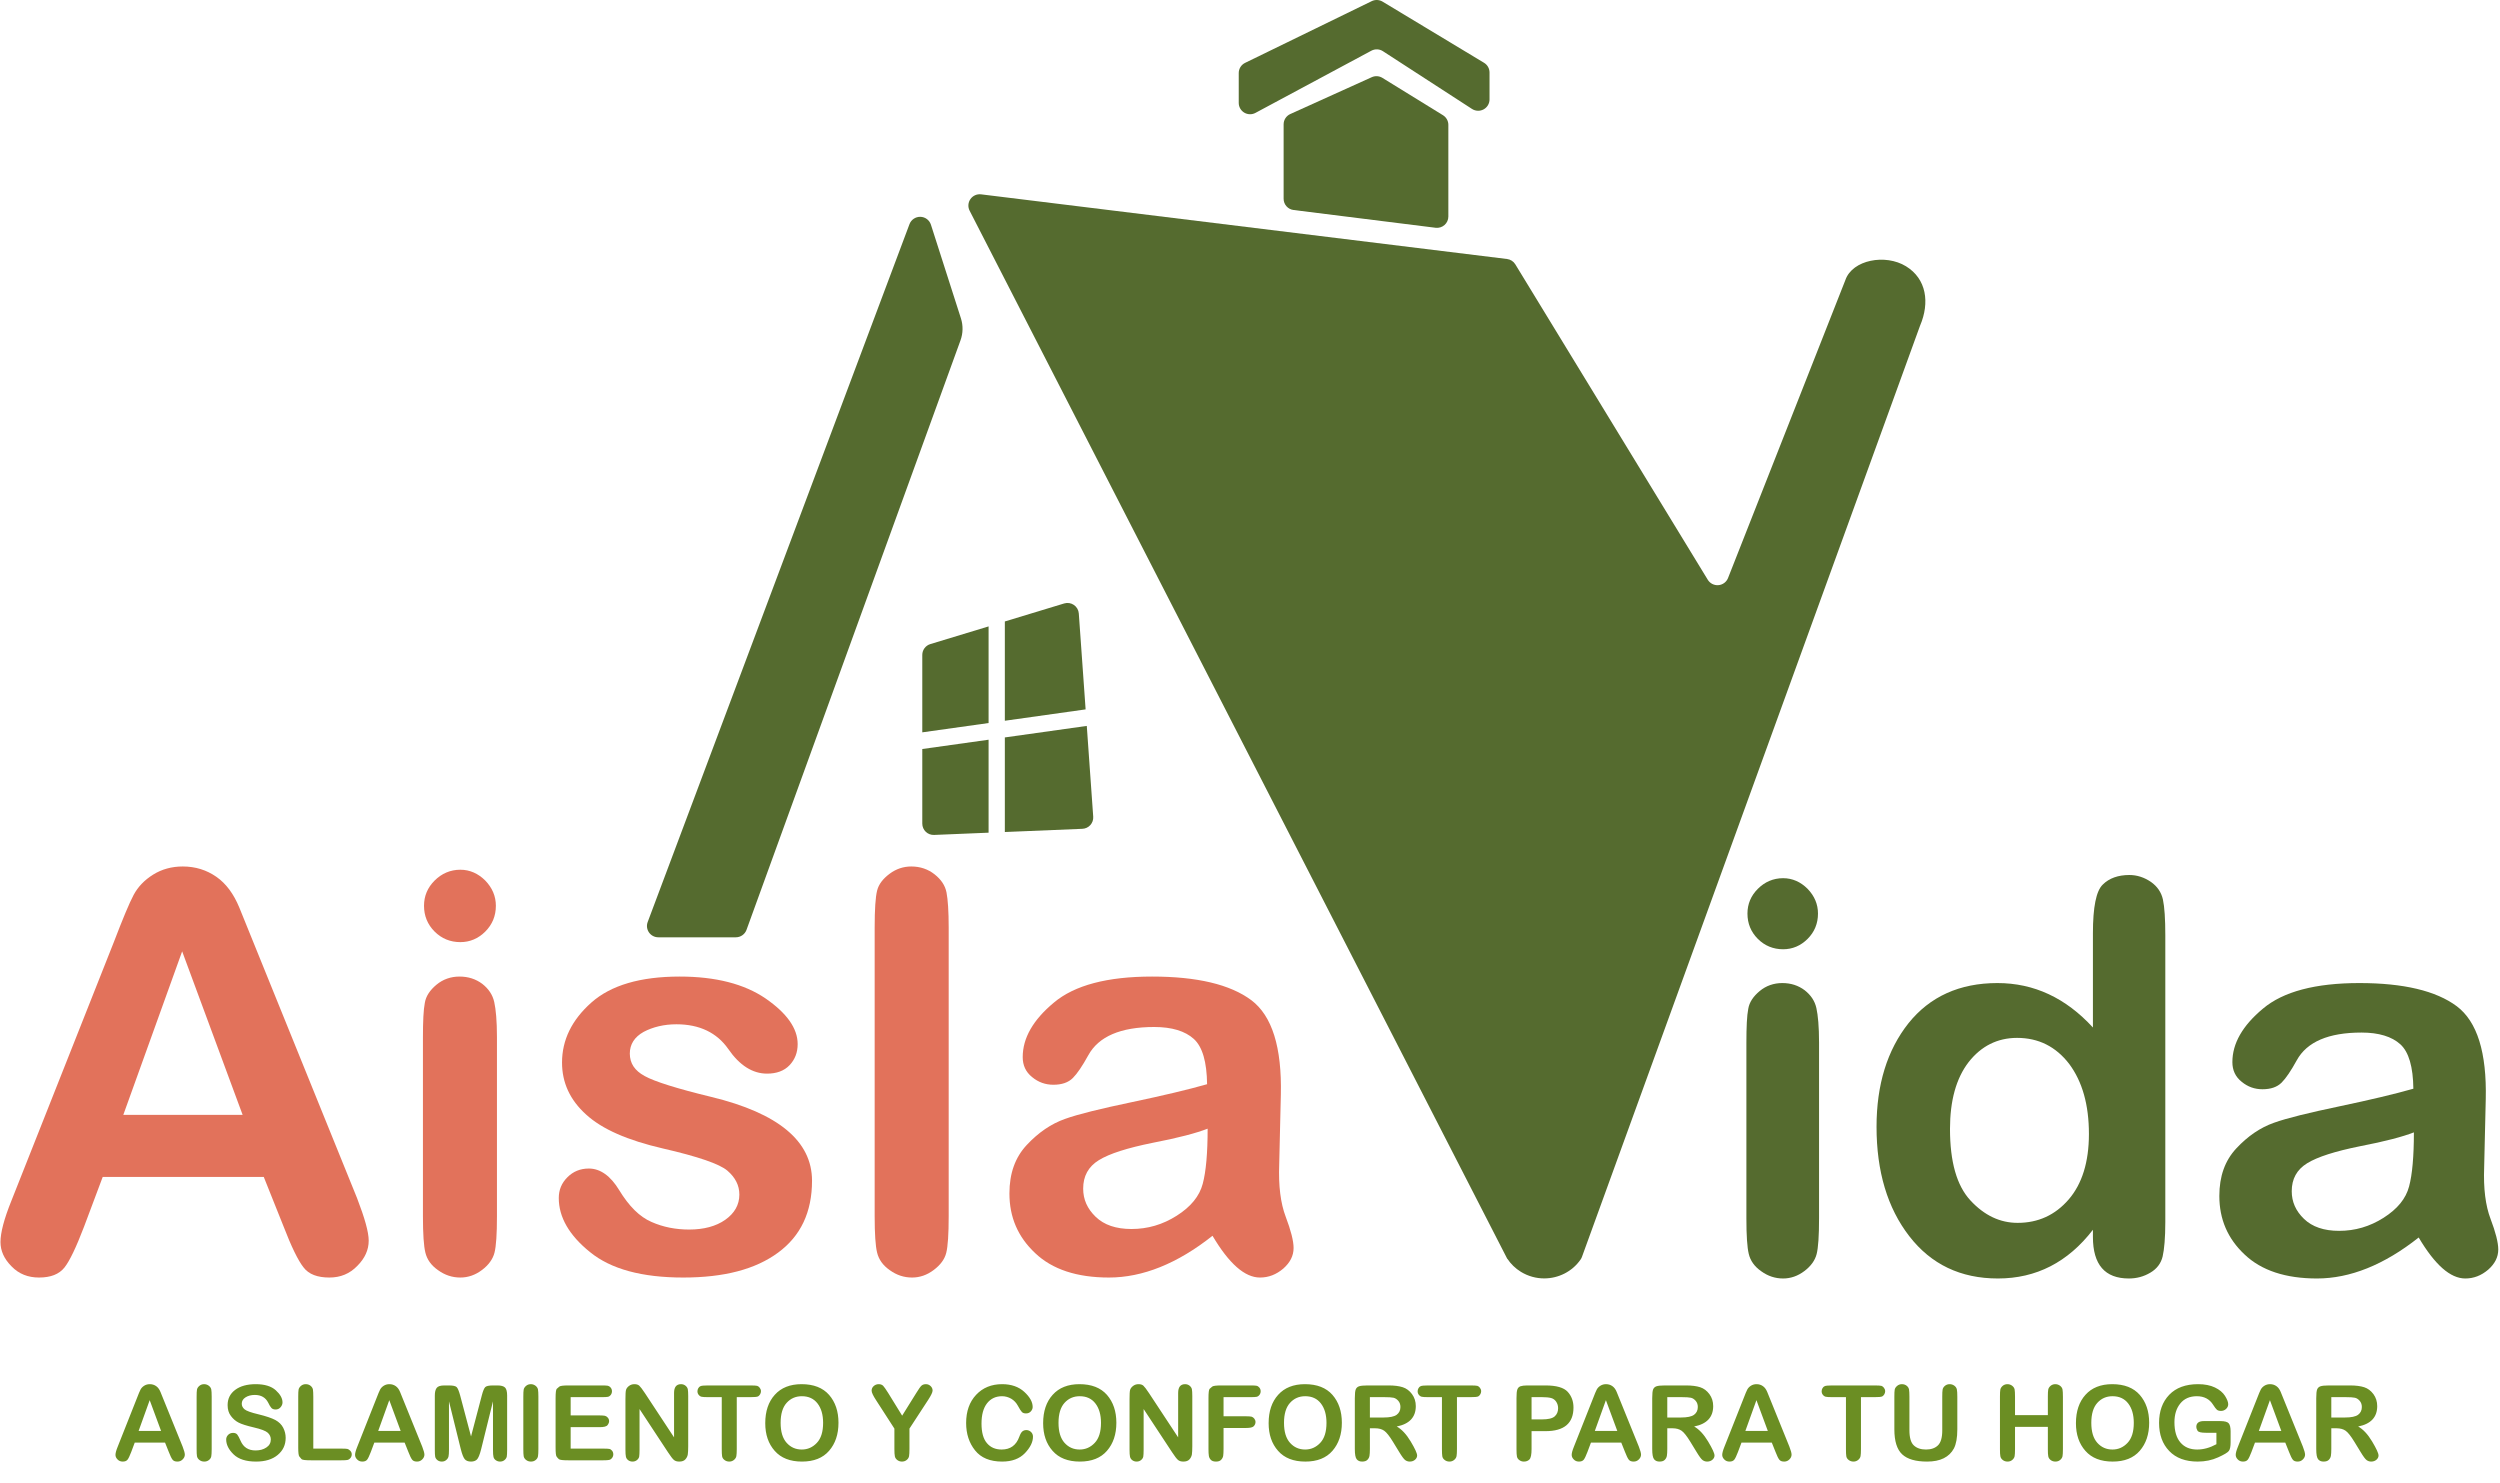 <svg xmlns="http://www.w3.org/2000/svg" width="880" height="522" viewBox="0 0 880 522" fill="none"><path d="M92.847 414.283H36.153L29.567 431.845C26.799 439.099 24.509 443.871 22.695 446.162C20.786 448.548 17.827 449.693 13.723 449.693C9.906 449.693 6.66 448.452 4.083 445.78C1.411 443.108 0.17 440.244 0.17 437.19C0.17 433.945 1.411 429.077 4.083 422.492L40.066 331.629C43.216 323.421 45.506 317.885 47.033 315.022C48.56 312.158 50.851 309.772 53.905 307.863C56.959 305.954 60.491 305 64.309 305C68.795 305 72.708 306.241 76.144 308.627C79.58 311.013 82.252 314.64 84.257 319.507L125.679 421.728C128.352 428.695 129.783 433.659 129.783 436.713C129.783 439.958 128.447 442.917 125.775 445.589C123.102 448.357 119.857 449.693 115.944 449.693C111.744 449.693 108.69 448.548 106.877 446.162C104.968 443.776 102.582 438.908 99.718 431.463L92.847 414.283ZM43.406 392.427H85.402L64.118 334.874L43.406 392.427Z" fill="#E2725B"></path><path d="M162.043 306.145C165.384 306.145 168.343 307.482 170.824 309.963C173.306 312.54 174.547 315.499 174.547 318.839C174.547 322.371 173.306 325.425 170.824 327.907C168.343 330.388 165.384 331.629 162.043 331.629C158.512 331.629 155.458 330.388 152.976 327.907C150.495 325.425 149.254 322.371 149.254 318.839C149.254 315.403 150.495 312.445 152.976 309.963C155.458 307.482 158.512 306.145 162.043 306.145ZM174.928 365.034V428.123C174.928 434.422 174.642 438.622 174.069 440.912C173.497 443.203 171.97 445.303 169.679 447.021C167.293 448.834 164.716 449.693 162.043 449.693C159.18 449.693 156.603 448.834 154.217 447.116C151.735 445.398 150.304 443.298 149.731 440.912C149.158 438.622 148.872 434.327 148.872 428.123V365.225C148.872 359.499 149.063 355.394 149.54 353.008C149.922 350.622 151.354 348.522 153.644 346.614C155.935 344.705 158.703 343.75 161.757 343.75C164.811 343.75 167.484 344.609 169.774 346.327C171.97 348.045 173.401 350.145 173.974 352.722C174.547 355.299 174.928 359.403 174.928 365.034Z" fill="#E2725B"></path><path d="M221.696 370.856C221.696 374.292 223.414 376.869 226.945 378.778C230.381 380.687 238.208 383.169 250.425 386.127C273.999 391.854 285.834 401.685 285.834 415.62C285.834 426.691 281.826 435.09 273.904 440.912C265.887 446.83 254.815 449.693 240.498 449.693C225.991 449.693 215.015 446.734 207.666 440.721C200.316 434.804 196.69 428.409 196.69 421.728C196.69 418.865 197.644 416.479 199.744 414.379C201.748 412.375 204.23 411.325 207.284 411.325C211.293 411.325 214.919 413.902 217.974 418.96C221.41 424.591 225.132 428.314 229.331 430.127C233.436 431.941 237.826 432.8 242.598 432.8C247.752 432.8 252.047 431.654 255.292 429.364C258.537 427.073 260.255 424.114 260.255 420.487C260.255 417.242 258.824 414.474 256.056 412.088C253.288 409.702 245.748 407.125 233.34 404.262C220.932 401.398 211.961 397.485 206.329 392.331C200.603 387.177 197.835 381.069 197.835 374.006C197.835 366.084 201.271 359.021 208.143 352.913C215.015 346.804 225.418 343.75 239.258 343.75C251.856 343.75 261.973 346.327 269.513 351.481C276.958 356.635 280.776 361.98 280.776 367.516C280.776 370.475 279.821 372.956 277.912 374.96C276.004 376.965 273.331 377.919 269.991 377.919C264.932 377.919 260.351 375.056 256.342 369.234C252.333 363.507 246.225 360.548 238.112 360.548C233.722 360.548 229.809 361.503 226.564 363.221C223.318 365.034 221.696 367.611 221.696 370.856Z" fill="#E2725B"></path><path d="M333.938 326.475V428.123C333.938 434.422 333.652 438.717 333.079 441.008C332.507 443.298 330.979 445.303 328.689 447.021C326.303 448.834 323.726 449.693 321.053 449.693C318.19 449.693 315.613 448.834 313.227 447.116C310.745 445.398 309.314 443.298 308.741 440.912C308.168 438.622 307.882 434.327 307.882 428.123V326.475C307.882 320.08 308.168 315.785 308.741 313.495C309.314 311.204 310.841 309.295 313.131 307.577C315.422 305.859 317.999 305 320.767 305C323.917 305 326.684 305.954 328.975 307.768C331.266 309.581 332.697 311.681 333.175 314.163C333.652 316.644 333.938 320.748 333.938 326.475Z" fill="#E2725B"></path><path d="M426.805 434.995C414.397 444.826 402.181 449.693 390.346 449.693C379.083 449.693 370.398 446.83 364.385 441.103C358.276 435.377 355.318 428.409 355.318 420.106C355.318 413.043 357.322 407.411 361.426 403.021C365.53 398.631 370.016 395.576 374.884 393.858C379.656 392.14 387.578 390.232 398.458 387.941C409.339 385.65 418.215 383.55 424.896 381.642C424.801 373.815 423.274 368.47 420.22 365.702C417.165 362.935 412.489 361.503 406.285 361.503C394.45 361.503 386.719 364.843 383.092 371.429C380.992 375.247 379.179 377.919 377.652 379.446C376.029 381.069 373.738 381.832 370.78 381.832C368.012 381.832 365.53 380.973 363.335 379.16C361.044 377.347 359.994 374.96 359.994 372.097C359.994 365.416 363.621 359.021 370.97 352.913C378.224 346.804 389.773 343.75 405.521 343.75C421.365 343.75 433.009 346.518 440.454 352.054C447.803 357.59 451.239 368.661 450.857 385.364L450.284 409.798C449.998 417.433 450.762 423.542 452.575 428.314C454.389 433.086 455.343 436.808 455.343 439.29C455.343 442.058 454.102 444.444 451.716 446.544C449.235 448.643 446.562 449.693 443.508 449.693C438.163 449.693 432.627 444.826 426.805 434.995ZM425.087 397.294C421.174 398.822 414.779 400.539 405.808 402.257C396.836 404.071 390.536 406.075 386.814 408.366C383.092 410.657 381.278 413.997 381.278 418.388C381.278 422.205 382.71 425.45 385.669 428.314C388.628 431.177 392.827 432.609 398.267 432.609C403.994 432.609 409.243 431.082 414.207 427.932C419.17 424.782 422.224 421.06 423.369 416.67C424.515 412.375 425.087 405.884 425.087 397.294Z" fill="#E2725B"></path><path d="M627.658 309.124C630.937 309.124 633.842 310.436 636.277 312.872C638.713 315.401 639.931 318.305 639.931 321.584C639.931 325.051 638.713 328.049 636.277 330.484C633.842 332.92 630.937 334.138 627.658 334.138C624.192 334.138 621.194 332.92 618.758 330.484C616.323 328.049 615.105 325.051 615.105 321.584C615.105 318.212 616.323 315.307 618.758 312.872C621.194 310.436 624.192 309.124 627.658 309.124ZM640.306 366.928V428.853C640.306 435.037 640.025 439.159 639.463 441.407C638.901 443.656 637.402 445.717 635.153 447.403C632.811 449.183 630.282 450.026 627.658 450.026C624.848 450.026 622.318 449.183 619.976 447.497C617.541 445.81 616.135 443.749 615.573 441.407C615.011 439.159 614.73 434.943 614.73 428.853V367.115C614.73 361.494 614.917 357.466 615.386 355.123C615.761 352.781 617.166 350.72 619.414 348.847C621.663 346.973 624.38 346.036 627.377 346.036C630.375 346.036 632.999 346.879 635.247 348.566C637.402 350.252 638.807 352.313 639.369 354.842C639.931 357.372 640.306 361.4 640.306 366.928Z" fill="#556B2F"></path><path d="M736.708 435.411V432.882C727.901 444.311 716.753 450.026 703.262 450.026C690.146 450.026 679.747 445.061 672.065 435.13C664.383 425.2 660.542 412.365 660.542 396.626C660.542 381.824 664.289 369.645 671.784 360.182C679.279 350.814 689.771 346.036 703.075 346.036C716.003 346.036 727.152 351.282 736.708 361.681V328.517C736.708 319.336 737.832 313.621 740.174 311.373C742.422 309.124 745.608 308 749.542 308C752.259 308 754.789 308.843 757.131 310.436C759.379 312.028 760.785 314.09 761.347 316.619C761.909 319.242 762.19 323.458 762.19 329.266V430.071C762.19 435.786 761.815 439.814 761.253 442.25C760.691 444.686 759.192 446.653 756.943 447.965C754.601 449.37 752.072 450.026 749.355 450.026C740.923 450.026 736.708 445.155 736.708 435.411ZM686.399 397.375C686.399 408.898 688.741 417.33 693.613 422.576C698.484 427.823 704.012 430.446 710.195 430.446C717.409 430.446 723.404 427.729 728.182 422.202C732.866 416.768 735.302 409.086 735.302 399.155C735.302 388.85 732.96 380.699 728.37 374.516C723.685 368.427 717.596 365.335 710.007 365.335C703.075 365.335 697.36 368.239 692.957 373.86C688.554 379.575 686.399 387.445 686.399 397.375Z" fill="#556B2F"></path><path d="M851.378 435.599C839.199 445.248 827.207 450.026 815.59 450.026C804.535 450.026 796.01 447.216 790.108 441.594C784.112 435.973 781.208 429.134 781.208 420.984C781.208 414.051 783.175 408.524 787.204 404.214C791.232 399.905 795.635 396.907 800.413 395.221C805.097 393.534 812.873 391.661 823.553 389.412C834.233 387.164 842.946 385.103 849.504 383.229C849.41 375.547 847.911 370.3 844.913 367.584C841.916 364.867 837.325 363.461 831.236 363.461C819.619 363.461 812.03 366.74 808.47 373.205C806.409 376.952 804.629 379.575 803.13 381.074C801.537 382.667 799.289 383.416 796.385 383.416C793.668 383.416 791.232 382.573 789.077 380.793C786.829 379.013 785.798 376.671 785.798 373.86C785.798 367.302 789.358 361.026 796.572 355.03C803.692 349.034 815.028 346.036 830.486 346.036C846.038 346.036 857.467 348.753 864.775 354.187C871.988 359.62 875.361 370.488 874.986 386.883L874.424 410.866C874.143 418.361 874.893 424.356 876.673 429.041C878.453 433.725 879.389 437.379 879.389 439.814C879.389 442.531 878.172 444.873 875.829 446.935C873.394 448.996 870.77 450.026 867.773 450.026C862.526 450.026 857.092 445.248 851.378 435.599ZM849.691 398.593C845.85 400.092 839.573 401.778 830.767 403.465C821.961 405.245 815.778 407.212 812.124 409.461C808.47 411.709 806.69 414.988 806.69 419.298C806.69 423.045 808.095 426.23 811 429.041C813.904 431.851 818.026 433.257 823.366 433.257C828.987 433.257 834.14 431.758 839.011 428.666C843.883 425.574 846.881 421.921 848.005 417.611C849.129 413.395 849.691 407.025 849.691 398.593Z" fill="#556B2F"></path><path fill-rule="evenodd" clip-rule="evenodd" d="M438.273 22.131C436.905 22.798 436.034 24.185 436.034 25.707V36.229C436.034 37.633 436.772 38.928 437.981 39.649C439.186 40.366 440.683 40.4 441.922 39.738C452.828 33.884 475.708 21.608 482.715 17.851C484.002 17.16 485.563 17.223 486.785 18.016C492.48 21.71 509.043 32.442 518.143 38.346C519.374 39.139 520.939 39.202 522.226 38.506C523.512 37.81 524.314 36.465 524.314 35.006V25.514C524.314 24.122 523.585 22.827 522.389 22.106C515.664 18.053 493.291 4.567 486.665 0.574C485.503 -0.126 484.062 -0.19 482.844 0.405C475.086 4.184 446.516 18.113 438.273 22.131Z" fill="#556B2F"></path><path fill-rule="evenodd" clip-rule="evenodd" d="M341.309 74.174C340.636 72.858 340.743 71.285 341.592 70.079C342.437 68.869 343.887 68.228 345.353 68.409C378.671 72.504 512.822 88.993 530.465 91.165C531.679 91.312 532.755 92.004 533.39 93.045C540.783 105.165 586.894 180.735 601.136 204.077C601.925 205.367 603.383 206.105 604.893 205.975C606.407 205.844 607.715 204.87 608.268 203.461C618.157 178.353 649.563 98.599 649.575 98.574C649.58 98.553 649.588 98.536 649.593 98.515C652.101 91.439 663.663 89.284 670.911 93.729C678.129 98.161 679.321 106.494 675.877 114.603C675.851 114.671 675.822 114.734 675.8 114.801C673.574 120.929 561.536 429.518 556.848 442.426C556.737 442.738 556.587 443.033 556.402 443.303C553.422 447.63 548.546 450 543.554 450C540.749 450 537.914 449.249 535.358 447.685C533.39 446.475 531.794 444.902 530.606 443.105H530.594V443.113L530.589 443.126C530.576 443.13 530.568 443.126 530.564 443.118C528.767 439.618 367.019 124.298 341.309 74.174Z" fill="#556B2F"></path><path fill-rule="evenodd" clip-rule="evenodd" d="M327.684 79.09C327.165 77.475 325.677 76.361 323.978 76.319C322.276 76.281 320.736 77.319 320.14 78.904C303.445 123.411 240.116 292.217 227.983 324.557C227.524 325.78 227.696 327.147 228.442 328.218C229.188 329.293 230.415 329.93 231.723 329.93C239.528 329.93 253.161 329.93 259.015 329.93C260.696 329.93 262.197 328.88 262.772 327.307C270.89 304.935 328.37 146.592 338.096 119.801C339.001 117.309 339.053 114.585 338.246 112.059C335.965 104.945 331.055 89.615 327.684 79.09Z" fill="#556B2F"></path><path fill-rule="evenodd" clip-rule="evenodd" d="M482.858 27.171C484.067 26.623 485.474 26.711 486.606 27.411C491.199 30.241 503.25 37.671 507.924 40.556C509.104 41.281 509.82 42.563 509.82 43.942C509.82 50.158 509.82 67.845 509.82 76.224C509.82 77.367 509.327 78.455 508.469 79.21C507.607 79.965 506.466 80.314 505.33 80.175C494.167 78.779 465.352 75.174 455.329 73.921C453.331 73.673 451.834 71.977 451.834 69.97V43.769C451.834 42.205 452.752 40.788 454.176 40.143C460.381 37.338 477.141 29.756 482.858 27.171Z" fill="#556B2F"></path><path fill-rule="evenodd" clip-rule="evenodd" d="M353.703 259.577L382.547 255.522C382.547 255.522 384.143 278.043 384.812 287.484C384.889 288.557 384.524 289.614 383.804 290.419C383.088 291.219 382.071 291.699 380.995 291.741C372.482 292.095 353.703 292.87 353.703 292.87V259.577Z" fill="#556B2F"></path><path fill-rule="evenodd" clip-rule="evenodd" d="M347.982 293.105C347.982 293.105 335.515 293.619 328.804 293.897C327.719 293.943 326.659 293.543 325.875 292.794C325.09 292.04 324.644 291.004 324.644 289.918C324.644 281.597 324.644 263.653 324.644 263.653L347.982 260.377V293.105Z" fill="#556B2F"></path><path fill-rule="evenodd" clip-rule="evenodd" d="M353.703 218.755C353.703 218.755 367.16 214.671 374.592 212.414C375.754 212.06 377.015 212.254 378.019 212.944C379.018 213.631 379.653 214.734 379.738 215.942C380.48 226.407 382.136 249.706 382.136 249.706L353.703 253.703V218.755Z" fill="#556B2F"></path><path fill-rule="evenodd" clip-rule="evenodd" d="M347.982 254.507L324.644 257.783V230.53C324.644 228.778 325.793 227.232 327.474 226.719C333.693 224.832 347.982 220.495 347.982 220.495V254.507Z" fill="#556B2F"></path><path d="M58.102 507.807H47.425L46.185 511.114C45.664 512.48 45.233 513.379 44.891 513.81C44.532 514.26 43.974 514.475 43.202 514.475C42.483 514.475 41.871 514.242 41.386 513.739C40.883 513.235 40.649 512.696 40.649 512.121C40.649 511.51 40.883 510.593 41.386 509.353L48.162 492.241C48.755 490.696 49.187 489.653 49.474 489.114C49.762 488.575 50.194 488.125 50.769 487.766C51.344 487.406 52.009 487.227 52.728 487.227C53.573 487.227 54.309 487.46 54.957 487.91C55.604 488.359 56.107 489.042 56.484 489.959L64.285 509.209C64.788 510.521 65.058 511.456 65.058 512.031C65.058 512.642 64.806 513.199 64.303 513.703C63.8 514.224 63.189 514.475 62.452 514.475C61.661 514.475 61.086 514.26 60.744 513.81C60.385 513.361 59.935 512.444 59.396 511.042L58.102 507.807ZM48.791 503.691H56.7L52.692 492.853L48.791 503.691ZM74.513 491.648V510.054C74.513 511.276 74.459 512.139 74.369 512.624C74.279 513.127 74.009 513.559 73.56 513.918C73.093 514.296 72.553 514.475 71.906 514.475C71.259 514.475 70.684 514.296 70.199 513.918C69.713 513.541 69.426 513.091 69.336 512.588C69.246 512.085 69.21 511.24 69.21 510.054V491.648C69.21 490.444 69.246 489.599 69.336 489.132C69.426 488.665 69.713 488.215 70.181 487.82C70.648 487.424 71.205 487.227 71.852 487.227C72.463 487.227 73.021 487.424 73.506 487.784C73.973 488.143 74.261 488.575 74.369 489.078C74.459 489.581 74.513 490.444 74.513 491.648ZM85.099 494.111C85.099 494.866 85.423 495.513 86.07 496.07C86.717 496.627 88.353 497.22 91.013 497.849C93.673 498.496 95.632 499.162 96.926 499.845C98.202 500.546 99.119 501.462 99.694 502.577C100.269 503.709 100.557 504.895 100.557 506.117C100.557 508.58 99.622 510.593 97.753 512.139C95.884 513.703 93.349 514.475 90.132 514.475C86.609 514.475 83.967 513.631 82.223 511.941C80.48 510.252 79.617 508.508 79.617 506.693C79.617 506.1 79.833 505.56 80.282 505.093C80.731 504.626 81.325 504.374 82.044 504.374C82.691 504.374 83.194 504.572 83.517 504.967C83.841 505.363 84.219 506.1 84.686 507.16C85.656 509.425 87.418 510.557 89.952 510.557C91.462 510.557 92.72 510.216 93.763 509.515C94.805 508.832 95.326 507.879 95.326 506.693C95.326 505.776 94.967 504.985 94.248 504.32C93.529 503.673 91.894 503.044 89.341 502.451C86.789 501.858 84.991 501.282 83.967 500.743C82.924 500.204 82.026 499.431 81.271 498.407C80.498 497.4 80.12 496.124 80.12 494.596C80.12 492.367 81.001 490.57 82.781 489.24C84.542 487.91 86.969 487.227 90.024 487.227C93.134 487.227 95.488 487.946 97.07 489.366C98.652 490.804 99.443 492.223 99.443 493.661C99.443 494.273 99.209 494.83 98.76 495.351C98.292 495.89 97.717 496.142 97.016 496.142C96.369 496.142 95.866 495.962 95.542 495.603C95.201 495.243 94.823 494.614 94.41 493.751C93.493 491.936 91.929 491.019 89.701 491.019C88.406 491.019 87.31 491.307 86.429 491.864C85.531 492.439 85.099 493.176 85.099 494.111ZM110.281 509.91H120.167C121.227 509.91 121.928 509.946 122.27 510.018C122.593 510.09 122.935 510.305 123.294 510.665C123.636 511.024 123.816 511.438 123.816 511.923C123.816 512.426 123.654 512.876 123.33 513.253C123.007 513.631 122.629 513.846 122.234 513.918C121.838 513.99 121.137 514.026 120.167 514.026H109.454C107.531 514.026 106.435 513.9 106.147 513.613C105.859 513.325 105.608 513.02 105.356 512.678C105.104 512.355 104.979 511.312 104.979 509.569V491.648C104.979 490.444 105.015 489.599 105.104 489.132C105.194 488.665 105.482 488.215 105.949 487.82C106.417 487.424 106.974 487.227 107.621 487.227C108.286 487.227 108.861 487.424 109.328 487.802C109.796 488.197 110.065 488.629 110.155 489.132C110.227 489.635 110.281 490.462 110.281 491.648V509.91ZM142.437 507.807H131.76L130.52 511.114C129.999 512.48 129.567 513.379 129.226 513.81C128.866 514.26 128.309 514.475 127.536 514.475C126.817 514.475 126.206 514.242 125.721 513.739C125.218 513.235 124.984 512.696 124.984 512.121C124.984 511.51 125.218 510.593 125.721 509.353L132.497 492.241C133.09 490.696 133.522 489.653 133.809 489.114C134.097 488.575 134.528 488.125 135.103 487.766C135.679 487.406 136.344 487.227 137.063 487.227C137.907 487.227 138.644 487.46 139.291 487.91C139.938 488.359 140.442 489.042 140.819 489.959L148.62 509.209C149.123 510.521 149.393 511.456 149.393 512.031C149.393 512.642 149.141 513.199 148.638 513.703C148.135 514.224 147.523 514.475 146.787 514.475C145.996 514.475 145.42 514.26 145.079 513.81C144.719 513.361 144.27 512.444 143.731 511.042L142.437 507.807ZM133.126 503.691H141.035L137.027 492.853L133.126 503.691ZM158.038 493.266V510.341C158.038 511.456 157.984 512.229 157.877 512.678C157.769 513.145 157.517 513.559 157.086 513.918C156.654 514.296 156.133 514.475 155.54 514.475C154.929 514.475 154.408 514.314 153.976 513.972C153.545 513.631 153.275 513.217 153.185 512.75C153.095 512.283 153.059 511.474 153.059 510.341V491.235C153.059 490.049 153.257 489.168 153.689 488.575C154.102 487.982 155.019 487.676 156.421 487.676H158.038C159.458 487.676 160.357 487.874 160.752 488.269C161.148 488.665 161.543 489.635 161.975 491.199L165.803 505.632L169.596 491.199C169.991 489.653 170.405 488.665 170.8 488.269C171.195 487.874 172.094 487.676 173.532 487.676H175.15C176.408 487.676 177.271 487.928 177.774 488.413C178.259 488.898 178.511 489.833 178.511 491.235V510.341C178.511 511.474 178.457 512.265 178.385 512.714C178.295 513.163 178.026 513.577 177.594 513.936C177.163 514.296 176.642 514.475 176.03 514.475C175.491 514.475 175.006 514.332 174.557 514.026C174.107 513.721 173.82 513.325 173.712 512.84C173.586 512.355 173.532 511.528 173.532 510.341V493.266L169.38 510.054C168.877 512.067 168.355 513.307 167.852 513.774C167.349 514.242 166.666 514.475 165.803 514.475C164.797 514.475 164.042 514.188 163.574 513.613C163.107 513.038 162.64 511.851 162.19 510.054L158.038 493.266ZM189.511 491.648V510.054C189.511 511.276 189.457 512.139 189.367 512.624C189.277 513.127 189.008 513.559 188.558 513.918C188.091 514.296 187.552 514.475 186.905 514.475C186.258 514.475 185.683 514.296 185.197 513.918C184.712 513.541 184.424 513.091 184.335 512.588C184.245 512.085 184.209 511.24 184.209 510.054V491.648C184.209 490.444 184.245 489.599 184.335 489.132C184.424 488.665 184.712 488.215 185.179 487.82C185.647 487.424 186.204 487.227 186.851 487.227C187.462 487.227 188.019 487.424 188.505 487.784C188.972 488.143 189.259 488.575 189.367 489.078C189.457 489.581 189.511 490.444 189.511 491.648ZM200.871 491.792V498.227H211.062C211.925 498.227 212.536 498.281 212.913 498.353C213.273 498.425 213.614 498.64 213.938 499C214.243 499.359 214.405 499.773 214.405 500.258C214.405 500.689 214.226 501.139 213.866 501.624C213.507 502.127 212.572 502.361 211.062 502.361H200.871V509.91H212.392C213.417 509.91 214.118 509.946 214.477 510.018C214.837 510.09 215.16 510.288 215.448 510.647C215.735 511.006 215.879 511.438 215.879 511.923C215.879 512.426 215.717 512.858 215.43 513.217C215.142 513.595 214.783 513.828 214.387 513.9C213.974 513.99 213.309 514.026 212.392 514.026H200.026C198.121 514.026 197.006 513.9 196.719 513.613C196.413 513.343 196.144 513.038 195.91 512.696C195.676 512.373 195.568 511.33 195.568 509.569V492.152C195.568 490.246 195.694 489.15 195.982 488.862C196.251 488.593 196.557 488.323 196.898 488.071C197.222 487.82 198.264 487.676 200.026 487.676H211.979C212.913 487.676 213.578 487.712 213.956 487.784C214.315 487.856 214.657 488.071 214.962 488.431C215.25 488.79 215.412 489.222 215.412 489.725C215.412 490.228 215.25 490.678 214.962 491.037C214.675 491.397 214.333 491.612 213.956 491.684C213.56 491.756 212.913 491.792 211.979 491.792H200.871ZM237.268 505.956V490.318C237.268 488.269 238.077 487.227 239.731 487.227C240.306 487.227 240.827 487.406 241.277 487.748C241.726 488.107 241.996 488.521 242.103 488.988C242.193 489.455 242.247 490.282 242.247 491.433V509.065C242.247 510.359 242.193 511.33 242.103 511.959C241.996 512.588 241.726 513.163 241.259 513.685C240.791 514.224 240.054 514.475 239.084 514.475C238.275 514.475 237.646 514.278 237.196 513.882C236.729 513.487 236.046 512.588 235.129 511.186L225.118 495.98V510.305C225.118 511.456 225.064 512.265 224.992 512.714C224.902 513.181 224.651 513.577 224.219 513.936C223.788 514.296 223.267 514.475 222.655 514.475C222.08 514.475 221.559 514.314 221.128 513.99C220.696 513.667 220.427 513.253 220.319 512.75C220.211 512.247 220.157 511.438 220.157 510.305V492.493C220.157 490.857 220.211 489.779 220.355 489.258C220.498 488.754 220.84 488.287 221.397 487.856C221.936 487.442 222.583 487.227 223.32 487.227C224.057 487.227 224.633 487.406 225.028 487.766C225.423 488.125 226.106 489.006 227.041 490.426L237.268 505.956ZM259.341 491.792V510.054C259.341 511.204 259.287 512.049 259.197 512.552C259.107 513.056 258.819 513.505 258.352 513.9C257.867 514.296 257.31 514.475 256.698 514.475C256.069 514.475 255.512 514.296 255.045 513.936C254.56 513.577 254.272 513.145 254.182 512.606C254.092 512.085 254.056 511.24 254.056 510.054V491.792H249.185C248.107 491.792 247.388 491.756 246.992 491.666C246.597 491.594 246.237 491.361 245.95 491.001C245.644 490.642 245.501 490.21 245.501 489.725C245.501 489.366 245.59 489.024 245.788 488.665C245.986 488.305 246.255 488.053 246.615 487.91C246.956 487.766 247.819 487.676 249.185 487.676H264.176C265.398 487.676 266.189 487.73 266.53 487.82C266.872 487.928 267.177 488.161 267.447 488.521C267.717 488.88 267.86 489.294 267.86 489.725C267.86 490.085 267.753 490.444 267.555 490.804C267.339 491.163 267.07 491.433 266.728 491.576C266.369 491.72 265.524 491.792 264.176 491.792H259.341ZM269.37 500.959C269.37 496.789 270.485 493.446 272.731 490.965C274.96 488.485 278.106 487.227 282.15 487.227C286.392 487.227 289.627 488.485 291.838 491.001C294.031 493.518 295.145 496.789 295.145 500.815C295.145 504.877 294.031 508.167 291.838 510.683C289.645 513.217 286.464 514.475 282.294 514.475C278.106 514.475 274.906 513.217 272.695 510.701C270.467 508.185 269.37 504.949 269.37 500.959ZM289.735 500.851C289.735 497.975 289.07 495.692 287.758 494.003C286.446 492.313 284.612 491.469 282.258 491.469C280.065 491.469 278.285 492.259 276.883 493.823C275.481 495.387 274.78 497.724 274.78 500.851C274.78 503.961 275.481 506.297 276.901 507.879C278.321 509.461 280.101 510.234 282.222 510.234C284.289 510.234 286.05 509.461 287.524 507.897C288.998 506.351 289.735 503.997 289.735 500.851ZM314.827 502.864L308.392 492.889C307.332 491.271 306.81 490.156 306.81 489.509C306.81 488.88 307.044 488.341 307.547 487.892C308.033 487.46 308.626 487.227 309.309 487.227C309.956 487.227 310.477 487.424 310.855 487.784C311.214 488.161 311.807 489.006 312.634 490.318L317.559 498.317L322.538 490.318C323.4 488.916 324.012 488.036 324.407 487.712C324.802 487.388 325.306 487.227 325.917 487.227C326.564 487.227 327.103 487.46 327.57 487.892C328.038 488.341 328.271 488.862 328.271 489.473C328.271 490.085 327.75 491.163 326.726 492.745L320.129 502.864V510.054C320.129 511.222 320.075 512.067 319.985 512.588C319.878 513.109 319.608 513.559 319.141 513.918C318.673 514.296 318.116 514.475 317.487 514.475C316.876 514.475 316.319 514.296 315.851 513.936C315.384 513.577 315.096 513.145 314.989 512.624C314.881 512.103 314.827 511.24 314.827 510.054V502.864ZM361.254 503.385C361.865 503.385 362.422 503.601 362.89 504.032C363.357 504.464 363.609 505.021 363.609 505.704C363.609 507.591 362.656 509.533 360.769 511.51C358.863 513.487 356.203 514.475 352.752 514.475C348.492 514.475 345.311 513.163 343.226 510.539C341.123 507.915 340.08 504.698 340.08 500.887C340.08 496.789 341.249 493.482 343.585 490.983C345.922 488.485 348.978 487.227 352.752 487.227C355.988 487.227 358.594 488.143 360.553 489.941C362.512 491.738 363.501 493.518 363.501 495.261C363.501 495.818 363.285 496.34 362.854 496.807C362.422 497.292 361.865 497.526 361.146 497.526C360.499 497.526 360.014 497.364 359.69 497.005C359.349 496.645 358.881 495.926 358.306 494.848C357.731 493.769 356.94 492.942 355.952 492.349C354.945 491.774 353.867 491.469 352.716 491.469C350.488 491.469 348.726 492.313 347.432 493.967C346.138 495.639 345.491 498.011 345.491 501.103C345.491 504.194 346.12 506.495 347.396 507.987C348.672 509.497 350.398 510.234 352.573 510.234C355.646 510.234 357.713 508.742 358.792 505.74C359.151 504.751 359.529 504.104 359.924 503.817C360.319 503.529 360.751 503.385 361.254 503.385ZM367.186 500.959C367.186 496.789 368.3 493.446 370.547 490.965C372.775 488.485 375.921 487.227 379.965 487.227C384.207 487.227 387.442 488.485 389.653 491.001C391.846 493.518 392.96 496.789 392.96 500.815C392.96 504.877 391.846 508.167 389.653 510.683C387.46 513.217 384.279 514.475 380.109 514.475C375.921 514.475 372.722 513.217 370.511 510.701C368.282 508.185 367.186 504.949 367.186 500.959ZM387.55 500.851C387.55 497.975 386.885 495.692 385.573 494.003C384.261 492.313 382.428 491.469 380.073 491.469C377.88 491.469 376.101 492.259 374.699 493.823C373.297 495.387 372.596 497.724 372.596 500.851C372.596 503.961 373.297 506.297 374.717 507.879C376.137 509.461 377.916 510.234 380.037 510.234C382.104 510.234 383.866 509.461 385.339 507.897C386.813 506.351 387.55 503.997 387.55 500.851ZM414.709 505.956V490.318C414.709 488.269 415.518 487.227 417.172 487.227C417.747 487.227 418.268 487.406 418.717 487.748C419.167 488.107 419.436 488.521 419.544 488.988C419.634 489.455 419.688 490.282 419.688 491.433V509.065C419.688 510.359 419.634 511.33 419.544 511.959C419.436 512.588 419.167 513.163 418.699 513.685C418.232 514.224 417.495 514.475 416.525 514.475C415.716 514.475 415.087 514.278 414.637 513.882C414.17 513.487 413.487 512.588 412.57 511.186L402.559 495.98V510.305C402.559 511.456 402.505 512.265 402.433 512.714C402.343 513.181 402.091 513.577 401.66 513.936C401.229 514.296 400.707 514.475 400.096 514.475C399.521 514.475 399 514.314 398.568 513.99C398.137 513.667 397.867 513.253 397.76 512.75C397.652 512.247 397.598 511.438 397.598 510.305V492.493C397.598 490.857 397.652 489.779 397.795 489.258C397.939 488.754 398.281 488.287 398.838 487.856C399.377 487.442 400.024 487.227 400.761 487.227C401.498 487.227 402.073 487.406 402.469 487.766C402.864 488.125 403.547 489.006 404.482 490.426L414.709 505.956ZM430.688 491.792V498.532H438.633C439.567 498.532 440.214 498.586 440.574 498.676C440.933 498.784 441.239 499.018 441.527 499.377C441.796 499.737 441.94 500.132 441.94 500.546C441.94 501.103 441.724 501.588 441.329 502.019C440.915 502.451 440.017 502.648 438.633 502.648H430.688V510.054C430.688 511.132 430.634 511.941 430.562 512.444C430.472 512.966 430.239 513.433 429.843 513.846C429.448 514.278 428.855 514.475 428.028 514.475C427.201 514.475 426.608 514.278 426.213 513.864C425.817 513.451 425.584 512.966 425.512 512.408C425.422 511.869 425.386 511.078 425.386 510.054V492.152C425.386 490.246 425.512 489.15 425.799 488.862C426.069 488.593 426.374 488.323 426.716 488.071C427.039 487.82 428.082 487.676 429.825 487.676H440.322C441.257 487.676 441.904 487.712 442.281 487.784C442.659 487.856 443 488.071 443.306 488.431C443.594 488.79 443.755 489.222 443.755 489.725C443.755 490.228 443.594 490.678 443.306 491.037C443.018 491.397 442.677 491.612 442.299 491.684C441.904 491.756 441.257 491.792 440.322 491.792H430.688ZM446.559 500.959C446.559 496.789 447.674 493.446 449.92 490.965C452.149 488.485 455.295 487.227 459.339 487.227C463.581 487.227 466.816 488.485 469.027 491.001C471.22 493.518 472.334 496.789 472.334 500.815C472.334 504.877 471.22 508.167 469.027 510.683C466.834 513.217 463.653 514.475 459.483 514.475C455.295 514.475 452.095 513.217 449.885 510.701C447.656 508.185 446.559 504.949 446.559 500.959ZM466.924 500.851C466.924 497.975 466.259 495.692 464.947 494.003C463.635 492.313 461.801 491.469 459.447 491.469C457.254 491.469 455.474 492.259 454.073 493.823C452.671 495.387 451.97 497.724 451.97 500.851C451.97 503.961 452.671 506.297 454.09 507.879C455.51 509.461 457.29 510.234 459.411 510.234C461.478 510.234 463.239 509.461 464.713 507.897C466.187 506.351 466.924 503.997 466.924 500.851ZM482.202 502.756V510.054C482.202 511.096 482.148 511.905 482.058 512.444C481.968 512.984 481.717 513.469 481.321 513.864C480.926 514.278 480.297 514.475 479.47 514.475C478.661 514.475 478.032 514.224 477.583 513.685C477.115 513.145 476.9 511.941 476.9 510.054V492.152C476.9 490.624 477.008 489.599 477.223 489.06C477.439 488.539 477.816 488.179 478.374 487.982C478.913 487.784 479.919 487.676 481.357 487.676H488.817C490.848 487.676 492.501 487.892 493.777 488.305C495.054 488.719 496.132 489.527 497.031 490.732C497.911 491.936 498.361 493.338 498.361 494.956C498.361 498.856 496.114 501.247 491.656 502.127C493.418 503.116 495.054 504.877 496.563 507.394C498.073 509.91 498.828 511.564 498.828 512.337C498.828 512.894 498.577 513.397 498.091 513.828C497.588 514.26 496.977 514.475 496.222 514.475C495.665 514.475 495.143 514.314 494.658 513.972C494.173 513.631 493.454 512.66 492.501 511.078L490.326 507.519C489.086 505.488 488.062 504.194 487.235 503.619C486.408 503.044 485.348 502.756 484.071 502.756H482.202ZM487.163 491.792H482.202V498.964H486.983C489.212 498.964 490.776 498.64 491.638 497.993C492.501 497.346 492.951 496.447 492.951 495.261C492.951 494.398 492.699 493.661 492.196 493.086C491.692 492.511 491.135 492.152 490.524 492.008C489.895 491.864 488.781 491.792 487.163 491.792ZM512.848 491.792V510.054C512.848 511.204 512.794 512.049 512.704 512.552C512.614 513.056 512.327 513.505 511.859 513.9C511.374 514.296 510.817 514.475 510.206 514.475C509.577 514.475 509.019 514.296 508.552 513.936C508.067 513.577 507.779 513.145 507.689 512.606C507.6 512.085 507.564 511.24 507.564 510.054V491.792H502.693C501.614 491.792 500.895 491.756 500.5 491.666C500.104 491.594 499.745 491.361 499.457 491.001C499.152 490.642 499.008 490.21 499.008 489.725C499.008 489.366 499.098 489.024 499.295 488.665C499.493 488.305 499.763 488.053 500.122 487.91C500.464 487.766 501.327 487.676 502.693 487.676H517.683C518.905 487.676 519.696 487.73 520.038 487.82C520.379 487.928 520.685 488.161 520.954 488.521C521.224 488.88 521.368 489.294 521.368 489.725C521.368 490.085 521.26 490.444 521.062 490.804C520.846 491.163 520.577 491.433 520.235 491.576C519.876 491.72 519.031 491.792 517.683 491.792H512.848ZM539.108 503.763V510.054C539.108 512.013 538.857 513.235 538.353 513.739C537.85 514.242 537.203 514.475 536.412 514.475C535.819 514.475 535.298 514.314 534.83 513.972C534.363 513.649 534.075 513.235 533.968 512.732C533.86 512.247 533.806 511.348 533.806 510.054V492.152C533.806 490.66 533.896 489.635 534.111 489.078C534.309 488.539 534.669 488.161 535.208 487.964C535.747 487.784 536.538 487.676 537.598 487.676H544.033C547.862 487.676 550.45 488.431 551.816 489.905C553.182 491.397 553.865 493.248 553.865 495.441C553.865 500.995 550.576 503.763 544.033 503.763H539.108ZM542.739 491.792H539.108V499.629H542.739C544.932 499.629 546.442 499.287 547.25 498.568C548.041 497.867 548.455 496.915 548.455 495.692C548.455 494.83 548.221 494.075 547.772 493.392C547.322 492.727 546.729 492.295 545.974 492.098C545.219 491.9 544.141 491.792 542.739 491.792ZM570.689 507.807H560.012L558.772 511.114C558.251 512.48 557.819 513.379 557.478 513.81C557.118 514.26 556.561 514.475 555.788 514.475C555.069 514.475 554.458 514.242 553.973 513.739C553.469 513.235 553.236 512.696 553.236 512.121C553.236 511.51 553.469 510.593 553.973 509.353L560.749 492.241C561.342 490.696 561.774 489.653 562.061 489.114C562.349 488.575 562.78 488.125 563.355 487.766C563.93 487.406 564.595 487.227 565.314 487.227C566.159 487.227 566.896 487.46 567.543 487.91C568.19 488.359 568.694 489.042 569.071 489.959L576.872 509.209C577.375 510.521 577.645 511.456 577.645 512.031C577.645 512.642 577.393 513.199 576.89 513.703C576.387 514.224 575.775 514.475 575.038 514.475C574.248 514.475 573.672 514.26 573.331 513.81C572.971 513.361 572.522 512.444 571.983 511.042L570.689 507.807ZM561.378 503.691H569.287L565.279 492.853L561.378 503.691ZM586.883 502.756V510.054C586.883 511.096 586.83 511.905 586.74 512.444C586.65 512.984 586.398 513.469 586.003 513.864C585.607 514.278 584.978 514.475 584.151 514.475C583.343 514.475 582.713 514.224 582.264 513.685C581.797 513.145 581.581 511.941 581.581 510.054V492.152C581.581 490.624 581.689 489.599 581.905 489.06C582.12 488.539 582.498 488.179 583.055 487.982C583.594 487.784 584.601 487.676 586.039 487.676H593.498C595.529 487.676 597.183 487.892 598.459 488.305C599.735 488.719 600.813 489.527 601.712 490.732C602.593 491.936 603.042 493.338 603.042 494.956C603.042 498.856 600.795 501.247 596.338 502.127C598.099 503.116 599.735 504.877 601.245 507.394C602.755 509.91 603.51 511.564 603.51 512.337C603.51 512.894 603.258 513.397 602.773 513.828C602.269 514.26 601.658 514.475 600.903 514.475C600.346 514.475 599.825 514.314 599.34 513.972C598.854 513.631 598.135 512.66 597.183 511.078L595.008 507.519C593.768 505.488 592.743 504.194 591.916 503.619C591.089 503.044 590.029 502.756 588.753 502.756H586.883ZM591.844 491.792H586.883V498.964H591.665C593.893 498.964 595.457 498.64 596.32 497.993C597.183 497.346 597.632 496.447 597.632 495.261C597.632 494.398 597.38 493.661 596.877 493.086C596.374 492.511 595.817 492.152 595.205 492.008C594.576 491.864 593.462 491.792 591.844 491.792ZM623.677 507.807H613L611.76 511.114C611.238 512.48 610.807 513.379 610.466 513.81C610.106 514.26 609.549 514.475 608.776 514.475C608.057 514.475 607.446 514.242 606.961 513.739C606.457 513.235 606.224 512.696 606.224 512.121C606.224 511.51 606.457 510.593 606.961 509.353L613.737 492.241C614.33 490.696 614.761 489.653 615.049 489.114C615.337 488.575 615.768 488.125 616.343 487.766C616.918 487.406 617.583 487.227 618.302 487.227C619.147 487.227 619.884 487.46 620.531 487.91C621.178 488.359 621.681 489.042 622.059 489.959L629.86 509.209C630.363 510.521 630.633 511.456 630.633 512.031C630.633 512.642 630.381 513.199 629.878 513.703C629.374 514.224 628.763 514.475 628.026 514.475C627.235 514.475 626.66 514.26 626.319 513.81C625.959 513.361 625.51 512.444 624.971 511.042L623.677 507.807ZM614.366 503.691H622.275L618.266 492.853L614.366 503.691ZM655.059 491.792V510.054C655.059 511.204 655.005 512.049 654.916 512.552C654.826 513.056 654.538 513.505 654.071 513.9C653.585 514.296 653.028 514.475 652.417 514.475C651.788 514.475 651.231 514.296 650.764 513.936C650.278 513.577 649.991 513.145 649.901 512.606C649.811 512.085 649.775 511.24 649.775 510.054V491.792H644.904C643.826 491.792 643.107 491.756 642.711 491.666C642.316 491.594 641.956 491.361 641.669 491.001C641.363 490.642 641.219 490.21 641.219 489.725C641.219 489.366 641.309 489.024 641.507 488.665C641.705 488.305 641.974 488.053 642.334 487.91C642.675 487.766 643.538 487.676 644.904 487.676H659.894C661.117 487.676 661.908 487.73 662.249 487.82C662.591 487.928 662.896 488.161 663.166 488.521C663.435 488.88 663.579 489.294 663.579 489.725C663.579 490.085 663.471 490.444 663.274 490.804C663.058 491.163 662.788 491.433 662.447 491.576C662.087 491.72 661.242 491.792 659.894 491.792H655.059ZM672.117 491.648V503.421C672.117 506.046 672.638 507.843 673.681 508.796C674.723 509.766 676.143 510.234 677.958 510.234C679.738 510.234 681.14 509.748 682.146 508.778C683.153 507.807 683.674 506.064 683.674 503.529V491.648C683.674 490.444 683.71 489.599 683.8 489.132C683.872 488.665 684.142 488.215 684.609 487.82C685.076 487.424 685.633 487.227 686.281 487.227C686.892 487.227 687.431 487.406 687.934 487.766C688.419 488.125 688.707 488.575 688.815 489.078C688.923 489.581 688.977 490.444 688.977 491.648V503.134C688.977 506.117 688.563 508.346 687.772 509.856C686.964 511.366 685.777 512.516 684.196 513.307C682.614 514.098 680.655 514.475 678.336 514.475C674.31 514.475 671.398 513.631 669.565 511.923C667.731 510.216 666.815 507.286 666.815 503.134V491.648C666.815 490.444 666.85 489.599 666.94 489.132C667.03 488.665 667.318 488.233 667.785 487.838C668.252 487.442 668.81 487.227 669.457 487.227C670.104 487.227 670.661 487.406 671.128 487.766C671.596 488.125 671.865 488.575 671.973 489.078C672.063 489.581 672.117 490.444 672.117 491.648ZM709.287 498.119H720.845V491.648C720.845 490.462 720.881 489.635 720.971 489.168C721.043 488.701 721.312 488.251 721.779 487.838C722.247 487.442 722.804 487.227 723.451 487.227C724.098 487.227 724.655 487.424 725.141 487.784C725.608 488.143 725.896 488.575 726.003 489.078C726.093 489.581 726.147 490.444 726.147 491.648V510.054C726.147 511.276 726.093 512.121 726.003 512.606C725.896 513.091 725.626 513.523 725.177 513.9C724.709 514.296 724.152 514.475 723.487 514.475C722.858 514.475 722.301 514.296 721.833 513.936C721.366 513.577 721.078 513.127 720.989 512.624C720.881 512.121 720.845 511.276 720.845 510.054V502.253H709.287V510.054C709.287 511.276 709.234 512.121 709.144 512.606C709.036 513.091 708.766 513.523 708.317 513.9C707.849 514.296 707.31 514.475 706.663 514.475C706.016 514.475 705.441 514.296 704.974 513.918C704.506 513.559 704.219 513.109 704.129 512.606C704.021 512.103 703.985 511.258 703.985 510.054V491.648C703.985 490.462 704.021 489.635 704.111 489.168C704.183 488.701 704.452 488.251 704.92 487.838C705.387 487.442 705.944 487.227 706.627 487.227C707.238 487.227 707.796 487.424 708.281 487.784C708.748 488.143 709.036 488.575 709.144 489.078C709.234 489.581 709.287 490.444 709.287 491.648V498.119ZM730.731 500.959C730.731 496.789 731.845 493.446 734.092 490.965C736.321 488.485 739.466 487.227 743.51 487.227C747.752 487.227 750.987 488.485 753.198 491.001C755.391 493.518 756.506 496.789 756.506 500.815C756.506 504.877 755.391 508.167 753.198 510.683C751.005 513.217 747.824 514.475 743.654 514.475C739.466 514.475 736.267 513.217 734.056 510.701C731.827 508.185 730.731 504.949 730.731 500.959ZM751.095 500.851C751.095 497.975 750.43 495.692 749.118 494.003C747.806 492.313 745.973 491.469 743.618 491.469C741.425 491.469 739.646 492.259 738.244 493.823C736.842 495.387 736.141 497.724 736.141 500.851C736.141 503.961 736.842 506.297 738.262 507.879C739.682 509.461 741.461 510.234 743.582 510.234C745.649 510.234 747.411 509.461 748.884 507.897C750.358 506.351 751.095 503.997 751.095 500.851ZM780.177 508.364V504.338H776.529C774.803 504.338 773.815 504.104 773.527 503.601C773.239 503.098 773.096 502.666 773.096 502.289C773.096 500.923 773.976 500.222 775.756 500.222H781.526C783.107 500.222 784.096 500.492 784.527 501.031C784.959 501.57 785.174 502.505 785.174 503.835V507.663C785.174 509.137 784.977 510.162 784.581 510.701C784.186 511.258 782.91 512.031 780.753 513.002C778.596 513.99 776.205 514.475 773.581 514.475C769.285 514.475 765.942 513.235 763.569 510.755C761.179 508.274 759.992 504.985 759.992 500.851C759.992 496.753 761.179 493.464 763.569 490.965C765.96 488.485 769.339 487.227 773.725 487.227C776.061 487.227 778.039 487.622 779.656 488.395C781.274 489.168 782.442 490.156 783.197 491.343C783.952 492.547 784.329 493.536 784.329 494.291C784.329 494.92 784.078 495.477 783.575 495.944C783.071 496.411 782.478 496.645 781.795 496.645C781.148 496.645 780.663 496.501 780.339 496.214C780.016 495.926 779.566 495.351 779.027 494.488C777.769 492.475 775.846 491.469 773.293 491.469C770.777 491.469 768.836 492.331 767.47 494.021C766.086 495.71 765.403 497.921 765.403 500.635C765.403 503.763 766.104 506.135 767.524 507.771C768.944 509.425 770.903 510.234 773.401 510.234C775.63 510.234 777.877 509.622 780.177 508.364ZM804.425 507.807H793.748L792.508 511.114C791.986 512.48 791.555 513.379 791.214 513.81C790.854 514.26 790.297 514.475 789.524 514.475C788.805 514.475 788.194 514.242 787.709 513.739C787.205 513.235 786.972 512.696 786.972 512.121C786.972 511.51 787.205 510.593 787.709 509.353L794.485 492.241C795.078 490.696 795.509 489.653 795.797 489.114C796.085 488.575 796.516 488.125 797.091 487.766C797.666 487.406 798.331 487.227 799.05 487.227C799.895 487.227 800.632 487.46 801.279 487.91C801.926 488.359 802.429 489.042 802.807 489.959L810.608 509.209C811.111 510.521 811.381 511.456 811.381 512.031C811.381 512.642 811.129 513.199 810.626 513.703C810.122 514.224 809.511 514.475 808.774 514.475C807.983 514.475 807.408 514.26 807.067 513.81C806.707 513.361 806.258 512.444 805.719 511.042L804.425 507.807ZM795.114 503.691H803.023L799.014 492.853L795.114 503.691ZM820.619 502.756V510.054C820.619 511.096 820.565 511.905 820.475 512.444C820.386 512.984 820.134 513.469 819.739 513.864C819.343 514.278 818.714 514.475 817.887 514.475C817.078 514.475 816.449 514.224 816 513.685C815.533 513.145 815.317 511.941 815.317 510.054V492.152C815.317 490.624 815.425 489.599 815.64 489.06C815.856 488.539 816.234 488.179 816.791 487.982C817.33 487.784 818.337 487.676 819.774 487.676H827.234C829.265 487.676 830.918 487.892 832.195 488.305C833.471 488.719 834.549 489.527 835.448 490.732C836.329 491.936 836.778 493.338 836.778 494.956C836.778 498.856 834.531 501.247 830.074 502.127C831.835 503.116 833.471 504.877 834.981 507.394C836.49 509.91 837.245 511.564 837.245 512.337C837.245 512.894 836.994 513.397 836.508 513.828C836.005 514.26 835.394 514.475 834.639 514.475C834.082 514.475 833.561 514.314 833.075 513.972C832.59 513.631 831.871 512.66 830.918 511.078L828.744 507.519C827.503 505.488 826.479 504.194 825.652 503.619C824.825 503.044 823.765 502.756 822.489 502.756H820.619ZM825.58 491.792H820.619V498.964H825.4C827.629 498.964 829.193 498.64 830.056 497.993C830.918 497.346 831.368 496.447 831.368 495.261C831.368 494.398 831.116 493.661 830.613 493.086C830.11 492.511 829.552 492.152 828.941 492.008C828.312 491.864 827.198 491.792 825.58 491.792Z" fill="#6B8E23"></path></svg>